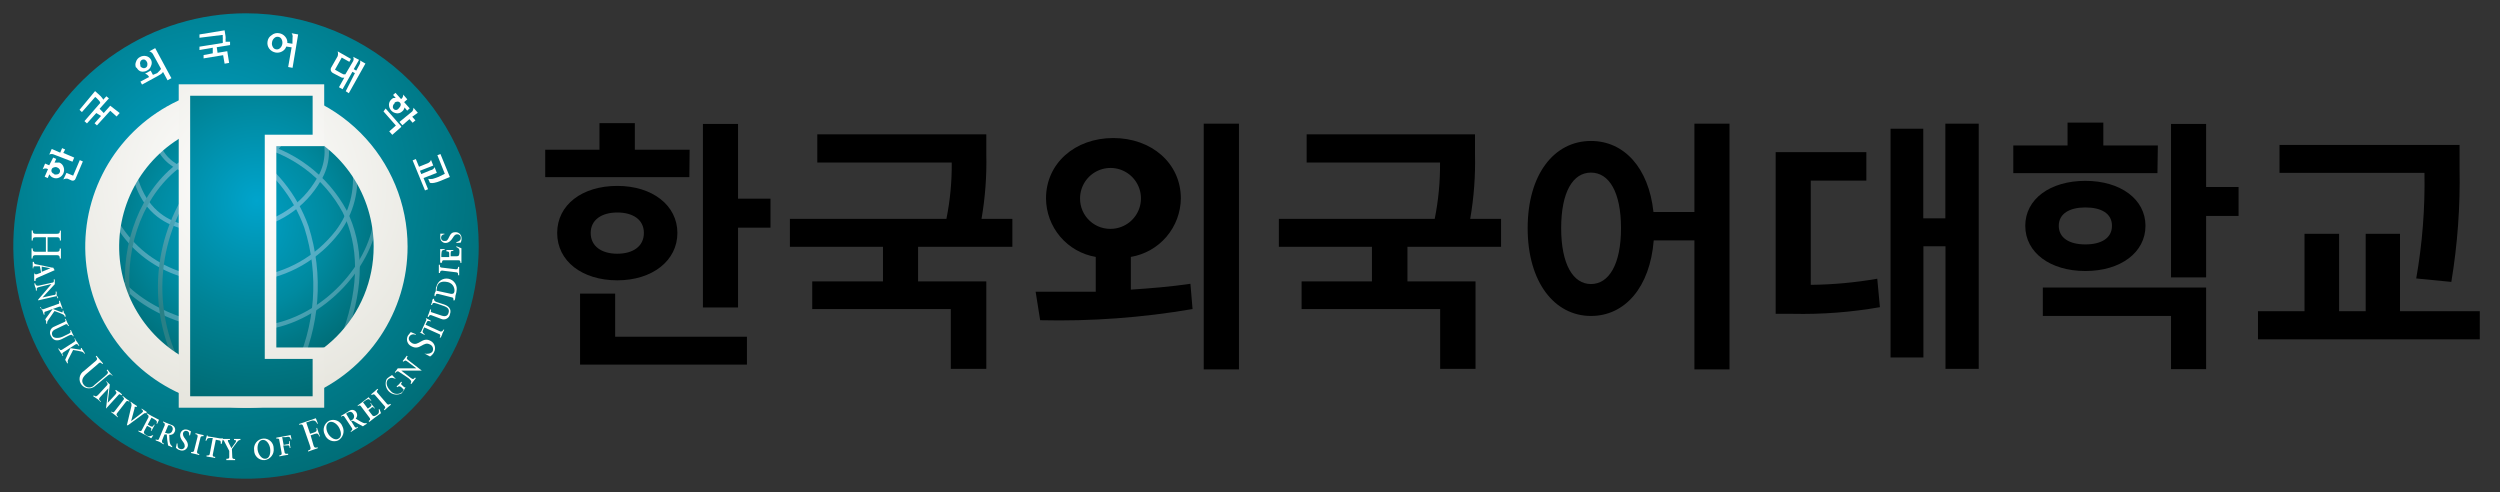 <svg width="188" height="37" viewBox="0 0 188 37" fill="none" xmlns="http://www.w3.org/2000/svg">
<rect x="0" y="0" width="188" height="37" fill="#333333" stroke="none"/>
<path d="M36 18.5C36 21.961 34.974 25.345 33.051 28.223C31.128 31.1 28.395 33.343 25.197 34.668C21.999 35.992 18.481 36.339 15.086 35.664C11.691 34.989 8.573 33.322 6.126 30.874C3.678 28.427 2.012 25.309 1.336 21.914C0.661 18.519 1.008 15.001 2.332 11.803C3.657 8.605 5.9 5.872 8.778 3.949C11.655 2.026 15.039 1 18.5 1C23.14 1.003 27.59 2.847 30.872 6.129C34.153 9.41 35.997 13.86 36 18.5Z" fill="url(#paint0_radial_1_15328)"/>
<path d="M3.58 18.93H4.27C4.49 18.93 4.49 18.83 4.49 18.69H4.58C4.58 18.83 4.58 18.96 4.58 19.09V19.44H4.49C4.49 19.3 4.49 19.19 4.26 19.19H2.68C2.46 19.19 2.46 19.3 2.45 19.44H2.37C2.37 19.32 2.37 19.2 2.37 19.07C2.37 18.94 2.37 18.82 2.37 18.68H2.46C2.46 18.83 2.46 18.93 2.68 18.93H3.45V17.84H2.69C2.47 17.84 2.46 17.94 2.46 18.09H2.38C2.38 17.96 2.38 17.84 2.38 17.72C2.38 17.6 2.38 17.47 2.38 17.33H2.47C2.47 17.48 2.47 17.58 2.69 17.58H4.27C4.49 17.58 4.5 17.48 4.5 17.34H4.58V17.71C4.58 17.83 4.58 17.95 4.58 18.09H4.5C4.5 17.95 4.5 17.84 4.27 17.84H3.58V18.93Z" fill="#007066"/>
<path d="M2.59 20.5C2.59 20.57 2.59 20.63 2.68 20.62C2.713 20.629 2.747 20.629 2.78 20.62L3.09 20.5L3 20.03H2.79H2.58C2.51 20.03 2.5 20.13 2.51 20.18H2.46C2.465 20.09 2.465 20 2.46 19.91C2.465 19.837 2.465 19.763 2.46 19.69H2.55C2.55 19.83 2.63 19.86 2.7 19.87L3.89 20.12C3.926 20.129 3.964 20.129 4 20.12L4.11 20.32L2.83 20.88C2.7 20.94 2.66 20.98 2.68 21.12H2.57C2.57 21.02 2.57 20.92 2.57 20.82C2.57 20.72 2.57 20.62 2.57 20.53L2.59 20.5ZM3.79 20.17L3.14 20.05V20.44L3.79 20.17Z" fill="#007066"/>
<path d="M3.94 21.25C4.08 21.25 4.05 21.06 4.04 21.01H4.12C4.115 21.073 4.115 21.137 4.12 21.2V21.37L3.2 22.37L4.01 22.19C4.22 22.19 4.21 22.07 4.18 21.93H4.26C4.255 22.017 4.255 22.103 4.26 22.19L4.32 22.43H4.37C4.37 22.31 4.37 22.25 4.17 22.29L2.87 22.59V22.53L3.87 21.36L3 21.57C2.78 21.62 2.73 21.66 2.78 21.85H2.7C2.7 21.77 2.7 21.66 2.64 21.58C2.621 21.489 2.598 21.399 2.57 21.31H2.65C2.7 21.53 2.83 21.5 3.05 21.45L3.94 21.25Z" fill="#007066"/>
<path d="M4.36 22.86C4.47 22.86 4.47 22.74 4.43 22.62H4.5C4.527 22.719 4.561 22.816 4.6 22.91C4.631 23.012 4.667 23.112 4.71 23.21H4.63C4.63 23.09 4.55 23.03 4.43 23.07L3.43 23.43C3.32 23.43 3.32 23.54 3.36 23.66H3.29L3.19 23.35L3 23.1H3.08C3.08 23.22 3.16 23.29 3.27 23.25L4.36 22.86ZM3.62 24.08C3.59 24.116 3.568 24.157 3.556 24.202C3.544 24.247 3.542 24.294 3.55 24.34H3.47C3.47 24.34 3.47 24.23 3.47 24.18C3.47 24.13 3.42 24.07 3.4 24.01L3.97 23.23L4.63 23.48C4.656 23.49 4.684 23.49 4.71 23.48V23.41V23.36H4.78C4.78 23.43 4.78 23.52 4.86 23.59C4.94 23.66 4.92 23.74 4.94 23.82H4.86C4.86 23.67 4.75 23.63 4.1 23.39L3.62 24.08Z" fill="#007066"/>
<path d="M4.87 24.2C4.97 24.15 4.93 24.05 4.87 23.98H4.94L5.06 24.26L5.19 24.51H5.11C5.11 24.43 5.04 24.35 4.94 24.39L4.17 24.76C3.9 24.88 3.86 25.07 3.95 25.26C4.04 25.45 4.42 25.45 4.71 25.32L5.04 25.16C5.33 25.03 5.34 24.99 5.26 24.83H5.34C5.371 24.916 5.407 24.999 5.45 25.08C5.479 25.149 5.513 25.215 5.55 25.28H5.47C5.47 25.19 5.39 25.14 5.2 25.22L4.65 25.5C4.32 25.66 4.01 25.64 3.84 25.28C3.799 25.219 3.773 25.15 3.763 25.077C3.753 25.005 3.76 24.931 3.783 24.861C3.807 24.792 3.845 24.728 3.897 24.676C3.948 24.624 4.011 24.584 4.08 24.56L4.87 24.2Z" fill="#007066"/>
<path d="M5.58 25.71C5.69 25.64 5.67 25.57 5.58 25.46H5.65C5.65 25.55 5.75 25.64 5.81 25.73L5.97 26H5.9C5.84 25.89 5.79 25.84 5.68 25.9L4.76 26.5C4.65 26.56 4.68 26.64 4.76 26.75H4.69C4.69 26.66 4.59 26.56 4.53 26.47L4.37 26.21H4.44C4.5 26.31 4.55 26.37 4.66 26.3L5.58 25.71ZM5.12 27.06C5.1 27.101 5.09 27.145 5.09 27.19C5.09 27.235 5.1 27.279 5.12 27.32H5.05C5.035 27.286 5.019 27.252 5 27.22C4.973 27.163 4.939 27.11 4.9 27.06L5.3 26.18L6 26.29C6.026 26.299 6.054 26.299 6.08 26.29V26.22V26.17H6.15C6.15 26.24 6.23 26.32 6.27 26.38L6.4 26.59H6.33C6.25 26.45 6.18 26.43 5.5 26.32L5.12 27.06Z" fill="#007066"/>
<path d="M8.42 28.24C8.28 28.07 8.19 28.16 7.9 28.41L7.2 28.99C7.13 29.062 7.045 29.119 6.951 29.156C6.858 29.193 6.757 29.21 6.656 29.205C6.556 29.2 6.457 29.174 6.367 29.128C6.278 29.082 6.199 29.018 6.136 28.939C6.073 28.861 6.027 28.77 6.002 28.672C5.977 28.574 5.973 28.472 5.991 28.373C6.008 28.274 6.047 28.179 6.103 28.096C6.16 28.013 6.234 27.942 6.32 27.89L7.2 27.14C7.36 27 7.3 26.92 7.2 26.81L7.26 26.75L7.5 27.04L7.75 27.33L7.69 27.38C7.59 27.27 7.52 27.2 7.36 27.38L6.54 28.08C6.25 28.32 6.04 28.63 6.31 28.95C6.358 29.009 6.418 29.056 6.486 29.088C6.555 29.121 6.629 29.137 6.705 29.137C6.781 29.137 6.855 29.121 6.924 29.088C6.992 29.056 7.052 29.009 7.1 28.95L7.79 28.37C8.18 28.04 8.17 28.03 8.02 27.84L8.08 27.79L8.29 28.05L8.48 28.25L8.42 28.24Z" fill="#007066"/>
<path d="M8.05 28.97C8.14 28.87 8.05 28.75 7.99 28.72V28.66L8.13 28.79L8.26 28.91L8.1 30.29L8.66 29.69C8.81 29.53 8.76 29.48 8.66 29.38L8.72 29.32C8.807 29.389 8.901 29.45 9 29.5L9.18 29.66L9.12 29.73C9.03 29.64 8.98 29.6 8.88 29.73L7.97 30.73L8.15 29.2L7.58 29.81C7.42 29.98 7.4 30.04 7.58 30.18V30.24L7.37 30.04L7 29.79L7.06 29.73C7.22 29.88 7.3 29.78 7.46 29.61L8.05 28.97Z" fill="#007066"/>
<path d="M9.29 30.06C9.37 29.97 9.29 29.91 9.22 29.83V29.76L9.46 29.96L9.72 30.15V30.22C9.62 30.14 9.55 30.11 9.47 30.22L8.79 31.09C8.72 31.19 8.79 31.25 8.86 31.33V31.39L8.62 31.19L8.37 31V30.94C8.47 31.02 8.54 31.05 8.61 30.94L9.29 30.06Z" fill="#007066"/>
<path d="M9.89 30.5C9.89 30.38 9.89 30.34 9.82 30.27V30.2L10.05 30.37L10.3 30.53V30.59H10.25C10.2 30.59 10.16 30.59 10.13 30.59C10.1 30.59 10.13 30.64 10.13 30.67L9.86 31.67L10.65 31.06L10.75 30.96C10.75 30.89 10.75 30.84 10.65 30.79V30.72L10.87 30.87L11.04 30.98L11 31.1C10.93 31.05 10.91 31.03 10.74 31.16L9.62 31.98H9.54L9.89 30.5Z" fill="#007066"/>
<path d="M11.37 32.96C11.21 32.86 11.04 32.77 10.87 32.68L10.41 32.44V32.37C10.52 32.43 10.59 32.44 10.65 32.37L11.17 31.37C11.17 31.27 11.17 31.22 11.06 31.16V31.08L11.37 31.26L11.96 31.57L11.82 31.87H11.77C11.84 31.67 11.77 31.63 11.56 31.5L11.39 31.41L11.11 31.93L11.3 32.04C11.42 32.1 11.48 32.13 11.58 31.94H11.64L11.52 32.16L11.4 32.39H11.34C11.42 32.24 11.4 32.2 11.26 32.13L11.06 32.02L10.84 32.43C10.78 32.55 10.84 32.62 11.01 32.73C11.18 32.84 11.28 32.83 11.47 32.73H11.53L11.37 32.96Z" fill="#007066"/>
<path d="M12.39 31.97C12.39 31.86 12.39 31.81 12.26 31.76V31.69L12.54 31.81L12.91 31.96C12.961 31.975 13.008 32.001 13.048 32.036C13.088 32.071 13.12 32.114 13.142 32.163C13.163 32.211 13.175 32.263 13.174 32.316C13.174 32.37 13.162 32.422 13.14 32.47C13.109 32.55 13.051 32.617 12.976 32.658C12.902 32.7 12.814 32.715 12.73 32.7C12.73 33.36 12.81 33.45 12.95 33.56V33.64L12.8 33.57L12.64 33.5C12.589 33.226 12.556 32.949 12.54 32.67H12.46H12.37L12.18 33.14C12.18 33.26 12.18 33.3 12.31 33.34V33.42L12 33.23L11.71 33.12V33.04C11.82 33.09 11.9 33.1 11.94 33.04L12.39 31.97ZM12.5 32.56C12.541 32.585 12.587 32.6 12.634 32.604C12.682 32.608 12.73 32.602 12.775 32.584C12.819 32.567 12.859 32.539 12.891 32.504C12.924 32.468 12.947 32.426 12.96 32.38C12.979 32.343 12.99 32.301 12.991 32.259C12.992 32.217 12.984 32.175 12.967 32.136C12.949 32.098 12.924 32.064 12.891 32.037C12.859 32.01 12.821 31.99 12.78 31.98H12.65L12.41 32.56H12.5Z" fill="#007066"/>
<path d="M13.29 33.35H13.35C13.35 33.57 13.35 33.71 13.57 33.77C13.602 33.781 13.636 33.785 13.67 33.782C13.704 33.779 13.736 33.77 13.767 33.754C13.796 33.738 13.823 33.716 13.844 33.69C13.865 33.663 13.881 33.633 13.89 33.6C13.89 33.48 13.89 33.38 13.76 33.22C13.63 33.06 13.49 32.82 13.57 32.58C13.585 32.529 13.61 32.482 13.643 32.441C13.676 32.4 13.717 32.366 13.764 32.341C13.81 32.316 13.861 32.3 13.914 32.295C13.966 32.289 14.019 32.295 14.07 32.31C14.16 32.31 14.28 32.41 14.36 32.44L14.29 32.74H14.23C14.23 32.61 14.23 32.46 14.06 32.41C14.029 32.399 13.996 32.395 13.964 32.398C13.931 32.401 13.9 32.411 13.872 32.427C13.843 32.443 13.819 32.465 13.799 32.492C13.78 32.518 13.767 32.548 13.76 32.58C13.76 32.72 13.76 32.79 13.93 33.01C14.1 33.23 14.17 33.4 14.11 33.59C14.09 33.647 14.059 33.7 14.018 33.744C13.977 33.789 13.927 33.824 13.872 33.849C13.816 33.873 13.757 33.886 13.696 33.886C13.636 33.886 13.575 33.874 13.52 33.85C13.407 33.822 13.305 33.759 13.23 33.67L13.29 33.35Z" fill="#007066"/>
<path d="M14.86 32.83C14.86 32.71 14.86 32.68 14.7 32.65V32.57L15 32.65L15.31 32.72V32.8C15.18 32.8 15.11 32.8 15.08 32.89L14.82 33.96C14.82 34.08 14.82 34.11 14.98 34.14V34.22L14.67 34.14L14.37 34.07V33.99C14.49 33.99 14.57 33.99 14.59 33.9L14.86 32.83Z" fill="#007066"/>
<path d="M16 32.94H15.8C15.64 32.94 15.6 32.94 15.52 33.14H15.45L15.56 32.74H15.61C15.61 32.8 15.61 32.82 15.72 32.83L16.56 32.97C16.62 32.97 16.65 32.97 16.71 32.97H16.77L16.67 33.38H16.6C16.6 33.18 16.6 33.13 16.49 33.12L16.23 33.07L16 34.19C16 34.31 16 34.34 16.18 34.36V34.44L15.85 34.38L15.53 34.33V34.25C15.67 34.25 15.75 34.25 15.77 34.15L16 32.94Z" fill="#007066"/>
<path d="M17.47 34.39C17.47 34.5 17.56 34.51 17.68 34.52V34.6H17.35H17.02V34.5C17.15 34.5 17.23 34.5 17.24 34.39V33.91L16.87 33.2C16.87 33.12 16.78 33.09 16.71 33.09V33.01H16.99H17.29V33.09H17.14C17.14 33.09 17.14 33.09 17.14 33.18L17.4 33.7L17.69 33.3C17.722 33.264 17.743 33.218 17.75 33.17C17.75 33.12 17.75 33.1 17.6 33.09V33.01H17.86H18.08V33.09C18 33.09 17.95 33.09 17.82 33.25L17.44 33.76L17.47 34.39Z" fill="#007066"/>
<path d="M19.8 32.98C19.901 32.973 20.002 32.987 20.097 33.021C20.192 33.056 20.279 33.109 20.352 33.179C20.426 33.248 20.484 33.332 20.523 33.425C20.562 33.519 20.582 33.619 20.58 33.72C20.606 33.925 20.55 34.132 20.425 34.297C20.299 34.461 20.115 34.57 19.91 34.6C19.807 34.608 19.703 34.595 19.606 34.561C19.508 34.527 19.419 34.473 19.344 34.402C19.268 34.332 19.209 34.246 19.168 34.151C19.128 34.056 19.108 33.953 19.11 33.85C19.095 33.747 19.101 33.642 19.127 33.541C19.154 33.441 19.201 33.347 19.266 33.265C19.331 33.184 19.412 33.116 19.503 33.067C19.595 33.018 19.696 32.988 19.8 32.98ZM19.93 34.5C20.27 34.5 20.35 34.11 20.32 33.77C20.29 33.43 20.05 33.06 19.76 33.08C19.47 33.1 19.34 33.45 19.37 33.79C19.4 34.13 19.65 34.5 19.93 34.5Z" fill="#007066"/>
<path d="M21 33.09C21 32.97 20.9 32.97 20.78 32.99V32.91L21.3 32.82L21.85 32.71L21.93 33.05H21.87C21.8 32.84 21.74 32.82 21.51 32.87H21.22L21.33 33.46L21.58 33.41C21.71 33.41 21.77 33.41 21.74 33.18H21.8C21.8 33.26 21.8 33.34 21.8 33.43C21.812 33.514 21.829 33.598 21.85 33.68H21.78C21.78 33.48 21.71 33.47 21.55 33.5H21.3L21.39 33.95C21.39 34.12 21.49 34.14 21.61 34.12H21.67V34.2L21.31 34.26L21.01 34.32V34.24C21.13 34.24 21.2 34.19 21.18 34.07L21 33.09Z" fill="#007066"/>
<path d="M23.58 33.5C23.65 33.71 23.75 33.68 23.89 33.63V33.71L23.53 33.83L23.17 33.96V33.88C23.39 33.81 23.39 33.75 23.29 33.46L22.83 32.14C22.75 31.89 22.7 31.89 22.5 31.95V31.88L23.06 31.69L23.75 31.45L23.91 31.86H23.85C23.74 31.62 23.6 31.57 23.33 31.67L23.03 31.77L23.32 32.62L23.62 32.52C23.83 32.44 23.83 32.4 23.79 32.18H23.85C23.85 32.24 23.92 32.4 23.95 32.51C23.98 32.62 24.04 32.74 24.07 32.82H24.02C23.92 32.62 23.9 32.56 23.67 32.63L23.36 32.74L23.58 33.5Z" fill="#007066"/>
<path d="M24.75 31.64C24.843 31.598 24.943 31.576 25.045 31.574C25.147 31.573 25.248 31.593 25.342 31.632C25.435 31.671 25.52 31.73 25.59 31.803C25.661 31.877 25.715 31.964 25.75 32.06C25.844 32.244 25.863 32.457 25.803 32.654C25.743 32.852 25.61 33.019 25.43 33.12C25.336 33.16 25.236 33.181 25.134 33.181C25.032 33.181 24.931 33.16 24.838 33.12C24.744 33.08 24.66 33.021 24.59 32.947C24.52 32.873 24.465 32.786 24.43 32.69C24.381 32.6 24.351 32.502 24.34 32.4C24.33 32.298 24.34 32.196 24.37 32.098C24.4 32 24.449 31.909 24.514 31.831C24.579 31.752 24.66 31.687 24.75 31.64ZM25.41 33.01C25.72 32.87 25.67 32.51 25.52 32.2C25.37 31.89 25.02 31.63 24.76 31.75C24.5 31.87 24.49 32.24 24.64 32.55C24.79 32.86 25.16 33.13 25.41 33.01Z" fill="#007066"/>
<path d="M25.9 31.34C25.83 31.24 25.76 31.26 25.65 31.34V31.27L25.92 31.11L26.26 30.9C26.301 30.867 26.349 30.844 26.4 30.832C26.451 30.82 26.504 30.819 26.556 30.829C26.607 30.84 26.656 30.861 26.698 30.893C26.74 30.924 26.775 30.964 26.8 31.01C26.846 31.082 26.866 31.168 26.857 31.254C26.848 31.339 26.81 31.419 26.75 31.48C27.3 31.83 27.4 31.86 27.57 31.81V31.88L27.43 31.96L27.29 32.06C27.13 31.99 26.82 31.8 26.56 31.65H26.48H26.4L26.67 32.09C26.74 32.2 26.81 32.16 26.91 32.09V32.16L26.64 32.32L26.38 32.49V32.42C26.48 32.35 26.53 32.3 26.47 32.2L25.9 31.34ZM26.44 31.6C26.484 31.581 26.523 31.552 26.555 31.516C26.586 31.48 26.608 31.436 26.619 31.39C26.631 31.343 26.632 31.295 26.622 31.248C26.611 31.201 26.59 31.157 26.56 31.12C26.46 30.95 26.31 30.93 26.13 31.04L26.03 31.11L26.35 31.65L26.44 31.6Z" fill="#007066"/>
<path d="M28.65 31.07L28.18 31.41L27.77 31.73L27.72 31.66C27.83 31.59 27.87 31.53 27.8 31.43L27.14 30.55C27.07 30.45 27 30.48 26.9 30.55V30.49L27.19 30.28L27.72 29.87L27.93 30.13H27.88C27.73 29.97 27.68 29.99 27.46 30.13L27.3 30.25L27.66 30.73L27.84 30.6C27.94 30.51 27.99 30.48 27.84 30.3H27.9C27.9 30.37 27.99 30.44 28.04 30.51L28.2 30.71H28.15C28.04 30.58 28 30.58 27.88 30.71L27.7 30.84L27.98 31.21C28.06 31.32 28.14 31.32 28.32 31.21C28.5 31.1 28.52 31 28.48 30.77H28.54L28.65 31.07Z" fill="#007066"/>
<path d="M28.2 29.71C28.12 29.62 28.06 29.65 27.96 29.71L27.91 29.65L28.15 29.45L28.38 29.24L28.44 29.3C28.34 29.38 28.3 29.44 28.38 29.53L29.1 30.37C29.18 30.46 29.25 30.43 29.34 30.37L29.4 30.43L29.15 30.64L28.92 30.85L28.87 30.79C28.96 30.7 29.01 30.64 28.93 30.55L28.2 29.71Z" fill="#007066"/>
<path d="M29.77 28.5C29.59 28.43 29.42 28.35 29.22 28.5C29.02 28.65 29 29.03 29.36 29.38C29.412 29.447 29.476 29.503 29.55 29.545C29.624 29.586 29.706 29.611 29.791 29.62C29.875 29.628 29.96 29.619 30.041 29.594C30.122 29.568 30.196 29.526 30.26 29.47C30.303 29.419 30.336 29.362 30.36 29.3C30.36 29.3 30.21 29.15 30.18 29.12C30.15 29.09 30.01 28.98 29.88 29.12L29.82 29.06L30 28.9C30.06 28.84 30.12 28.76 30.17 28.7L30.23 28.76C30.14 28.85 30.14 28.89 30.23 28.96L30.38 29.1C30.38 29.1 30.45 29.17 30.5 29.1C30.427 29.275 30.325 29.437 30.2 29.58C30.047 29.66 29.874 29.689 29.703 29.665C29.533 29.641 29.375 29.563 29.251 29.444C29.127 29.324 29.044 29.169 29.013 28.999C28.982 28.83 29.006 28.655 29.08 28.5C29.138 28.441 29.202 28.387 29.27 28.34L29.48 28.2L29.77 28.5Z" fill="#007066"/>
<path d="M30 27.96C29.89 27.87 29.78 27.96 29.75 28.04L29.69 27.99L29.81 27.84L29.91 27.7H31.31L30.65 27.2C30.48 27.06 30.43 27.12 30.35 27.2L30.28 27.15L30.45 26.94L30.59 26.75L30.66 26.8C30.58 26.9 30.55 26.95 30.66 27.05L31.72 27.87H30.18L30.85 28.39C31.03 28.53 31.09 28.54 31.21 28.39L31.27 28.44L31.1 28.66L30.93 28.88L30.87 28.83C31 28.66 30.87 28.58 30.72 28.44L30 27.96Z" fill="#007066"/>
<path d="M31.91 26.58C32.14 26.65 32.42 26.58 32.52 26.44C32.545 26.394 32.561 26.343 32.565 26.291C32.57 26.238 32.563 26.185 32.546 26.135C32.529 26.086 32.502 26.04 32.467 26.001C32.431 25.962 32.388 25.931 32.34 25.91C31.83 25.62 31.59 26.4 30.94 26.04C30.867 26.007 30.801 25.96 30.747 25.9C30.694 25.84 30.653 25.77 30.628 25.693C30.604 25.617 30.596 25.536 30.605 25.456C30.614 25.376 30.639 25.299 30.68 25.23C30.744 25.139 30.815 25.052 30.89 24.97L31.26 25.13V25.19C31.22 25.167 31.176 25.152 31.13 25.146C31.084 25.14 31.038 25.143 30.993 25.155C30.948 25.167 30.906 25.188 30.87 25.216C30.833 25.244 30.803 25.28 30.78 25.32C30.68 25.49 30.78 25.68 30.98 25.8C31.49 26.08 31.75 25.28 32.39 25.64C32.463 25.68 32.528 25.733 32.58 25.799C32.632 25.864 32.67 25.939 32.693 26.019C32.715 26.099 32.721 26.183 32.71 26.266C32.7 26.349 32.672 26.428 32.63 26.5C32.564 26.628 32.463 26.735 32.34 26.81L31.91 26.58Z" fill="#007066"/>
<path d="M31.9 24.62L31.82 24.81C31.75 24.96 31.76 25 31.93 25.13V25.19L31.56 24.99C31.62 24.99 31.66 24.99 31.68 24.91L32.03 24.13C32.05 24.108 32.061 24.079 32.061 24.05C32.061 24.02 32.05 23.992 32.03 23.97V23.92L32.39 24.11V24.18C32.2 24.11 32.16 24.12 32.12 24.18L32 24.42L33.12 24.93C33.23 24.93 33.28 24.93 33.33 24.79H33.41L33.26 25.1C33.26 25.19 33.18 25.28 33.14 25.39H33.06C33.12 25.26 33.13 25.19 33.06 25.14L31.9 24.62Z" fill="#007066"/>
<path d="M32.4 23.69C32.29 23.69 32.26 23.76 32.24 23.83H32.16C32.16 23.74 32.23 23.64 32.26 23.54L32.35 23.27H32.42C32.42 23.34 32.37 23.43 32.42 23.47L33.23 23.74C33.51 23.83 33.67 23.74 33.73 23.53C33.85 23.17 33.53 23.06 33.23 22.96L32.88 22.84C32.58 22.74 32.54 22.76 32.49 22.93H32.41L32.5 22.68C32.5 22.61 32.5 22.54 32.57 22.47H32.64C32.64 22.56 32.64 22.63 32.8 22.7L33.41 22.9C33.75 23.02 33.97 23.25 33.84 23.62C33.828 23.692 33.8 23.761 33.757 23.821C33.714 23.881 33.658 23.93 33.593 23.965C33.529 24 33.457 24.019 33.383 24.022C33.31 24.024 33.237 24.01 33.17 23.98L32.4 23.69Z" fill="#007066"/>
<path d="M32.93 22.1C32.81 22.1 32.78 22.1 32.75 22.27H32.67C32.67 22.17 32.67 22.06 32.74 21.95C32.81 21.84 32.74 21.68 32.82 21.55C32.842 21.451 32.884 21.357 32.943 21.274C33.001 21.191 33.075 21.12 33.161 21.066C33.247 21.012 33.343 20.975 33.443 20.957C33.543 20.94 33.646 20.943 33.745 20.965C33.844 20.987 33.938 21.029 34.021 21.087C34.104 21.146 34.175 21.221 34.229 21.306C34.283 21.392 34.32 21.488 34.338 21.588C34.355 21.688 34.352 21.791 34.33 21.89C34.33 22 34.27 22.13 34.25 22.24C34.23 22.35 34.25 22.47 34.18 22.59H34.1C34.1 22.47 34.1 22.39 34.01 22.37L32.93 22.1ZM33.93 22.1C34.11 22.1 34.14 22.05 34.17 21.93C34.2 21.81 34.17 21.32 33.65 21.21C33.27 21.13 32.94 21.21 32.87 21.57C32.849 21.666 32.832 21.763 32.82 21.86L33.93 22.1Z" fill="#007066"/>
<path d="M33.25 20.35C33.13 20.35 33.1 20.41 33.08 20.53H33C33 20.43 33 20.33 33 20.23V19.91H33.08C33.08 20.03 33.08 20.11 33.19 20.12L34.29 20.25C34.41 20.25 34.44 20.2 34.45 20.07H34.53C34.53 20.17 34.53 20.28 34.53 20.39V20.7H34.45C34.45 20.57 34.45 20.5 34.33 20.48L33.25 20.35Z" fill="#007066"/>
<path d="M34.7 18.67C34.7 18.87 34.7 19.06 34.7 19.25C34.7 19.44 34.7 19.6 34.7 19.77H34.62C34.62 19.65 34.62 19.58 34.49 19.57H33.38C33.26 19.57 33.24 19.63 33.24 19.76H33.1V19.4C33.1 19.17 33.1 18.95 33.1 18.73H33.44V18.79C33.23 18.79 33.21 18.86 33.19 19.13V19.33H33.78V19.11C33.78 18.97 33.78 18.91 33.57 18.9V18.8H33.82H34.09V18.87C33.92 18.87 33.9 18.87 33.89 19.05V19.27H34.35C34.49 19.27 34.54 19.21 34.55 18.99C34.56 18.77 34.55 18.69 34.32 18.58V18.51L34.7 18.67Z" fill="#007066"/>
<path d="M34.32 18.27V18.21C34.54 18.15 34.66 18.06 34.65 17.87C34.65 17.835 34.643 17.801 34.629 17.77C34.615 17.738 34.595 17.709 34.57 17.686C34.544 17.662 34.514 17.644 34.482 17.633C34.449 17.622 34.414 17.617 34.38 17.62C34.25 17.62 34.17 17.69 34.06 17.87C33.95 18.05 33.78 18.26 33.53 18.27C33.477 18.274 33.424 18.267 33.374 18.25C33.324 18.233 33.278 18.206 33.238 18.17C33.199 18.135 33.167 18.092 33.145 18.043C33.123 17.995 33.111 17.943 33.11 17.89C33.11 17.79 33.11 17.66 33.11 17.57H33.42V17.62C33.29 17.62 33.16 17.72 33.17 17.9C33.171 17.932 33.179 17.963 33.193 17.992C33.207 18.021 33.227 18.047 33.251 18.068C33.276 18.088 33.304 18.104 33.335 18.113C33.366 18.122 33.398 18.124 33.43 18.12C33.58 18.12 33.64 18.12 33.78 17.81C33.92 17.5 34.06 17.46 34.26 17.46C34.319 17.459 34.379 17.469 34.434 17.491C34.489 17.514 34.539 17.547 34.581 17.589C34.623 17.631 34.656 17.681 34.678 17.736C34.701 17.791 34.711 17.851 34.71 17.91C34.719 18.028 34.695 18.145 34.64 18.25L34.32 18.27Z" fill="#007066"/>
<path d="M3.58 18.93H4.27C4.49 18.93 4.49 18.83 4.49 18.69H4.58C4.58 18.83 4.58 18.96 4.58 19.09V19.44H4.49C4.49 19.3 4.49 19.19 4.26 19.19H2.68C2.46 19.19 2.46 19.3 2.45 19.44H2.37C2.37 19.32 2.37 19.2 2.37 19.07C2.37 18.94 2.37 18.82 2.37 18.68H2.46C2.46 18.83 2.46 18.93 2.68 18.93H3.45V17.84H2.69C2.47 17.84 2.46 17.94 2.46 18.09H2.38C2.38 17.96 2.38 17.84 2.38 17.72C2.38 17.6 2.38 17.47 2.38 17.33H2.47C2.47 17.48 2.47 17.58 2.69 17.58H4.27C4.49 17.58 4.5 17.48 4.5 17.34H4.58V17.71C4.58 17.83 4.58 17.95 4.58 18.09H4.5C4.5 17.95 4.5 17.84 4.27 17.84H3.58V18.93Z" fill="white"/>
<path d="M2.59 20.5C2.59 20.57 2.59 20.63 2.68 20.62C2.713 20.629 2.747 20.629 2.78 20.62L3.09 20.5L3 20.03H2.79H2.58C2.51 20.03 2.5 20.13 2.51 20.18H2.46C2.465 20.09 2.465 20 2.46 19.91C2.465 19.837 2.465 19.763 2.46 19.69H2.55C2.55 19.83 2.63 19.86 2.7 19.87L3.89 20.12C3.926 20.129 3.964 20.129 4 20.12L4.11 20.32L2.83 20.88C2.7 20.94 2.66 20.98 2.68 21.12H2.57C2.57 21.02 2.57 20.92 2.57 20.82C2.57 20.72 2.57 20.62 2.57 20.53L2.59 20.5ZM3.79 20.17L3.14 20.05V20.44L3.79 20.17Z" fill="white"/>
<path d="M3.94 21.25C4.08 21.25 4.05 21.06 4.04 21.01H4.12C4.115 21.073 4.115 21.137 4.12 21.2V21.37L3.2 22.37L4.01 22.19C4.22 22.19 4.21 22.07 4.18 21.93H4.26C4.255 22.017 4.255 22.103 4.26 22.19L4.32 22.43H4.37C4.37 22.31 4.37 22.25 4.17 22.29L2.87 22.59V22.53L3.87 21.36L3 21.57C2.78 21.62 2.73 21.66 2.78 21.85H2.7C2.7 21.77 2.7 21.66 2.64 21.58C2.621 21.489 2.598 21.399 2.57 21.31H2.65C2.7 21.53 2.83 21.5 3.05 21.45L3.94 21.25Z" fill="white"/>
<path d="M4.36 22.86C4.47 22.86 4.47 22.74 4.43 22.62H4.5C4.527 22.719 4.561 22.816 4.6 22.91C4.631 23.012 4.667 23.112 4.71 23.21H4.63C4.63 23.09 4.55 23.03 4.43 23.07L3.43 23.43C3.32 23.43 3.32 23.54 3.36 23.66H3.29L3.19 23.35L3 23.1H3.08C3.08 23.22 3.16 23.29 3.27 23.25L4.36 22.86ZM3.62 24.08C3.59 24.116 3.568 24.157 3.556 24.202C3.544 24.247 3.542 24.294 3.55 24.34H3.47C3.47 24.34 3.47 24.23 3.47 24.18C3.47 24.13 3.42 24.07 3.4 24.01L3.97 23.23L4.63 23.48C4.656 23.49 4.684 23.49 4.71 23.48V23.41V23.36H4.78C4.78 23.43 4.78 23.52 4.86 23.59C4.94 23.66 4.92 23.74 4.94 23.82H4.86C4.86 23.67 4.75 23.63 4.1 23.39L3.62 24.08Z" fill="white"/>
<path d="M4.87 24.2C4.97 24.15 4.93 24.05 4.87 23.98H4.94L5.06 24.26L5.19 24.51H5.11C5.11 24.43 5.04 24.35 4.94 24.39L4.17 24.76C3.9 24.88 3.86 25.07 3.95 25.26C4.04 25.45 4.42 25.45 4.71 25.32L5.04 25.16C5.33 25.03 5.34 24.99 5.26 24.83H5.34C5.371 24.916 5.407 24.999 5.45 25.08C5.479 25.149 5.513 25.215 5.55 25.28H5.47C5.47 25.19 5.39 25.14 5.2 25.22L4.65 25.5C4.32 25.66 4.01 25.64 3.84 25.28C3.799 25.219 3.773 25.15 3.763 25.077C3.753 25.005 3.76 24.931 3.783 24.861C3.807 24.792 3.845 24.728 3.897 24.676C3.948 24.624 4.011 24.584 4.08 24.56L4.87 24.2Z" fill="white"/>
<path d="M5.58 25.71C5.69 25.64 5.67 25.57 5.58 25.46H5.65C5.65 25.55 5.75 25.64 5.81 25.73L5.97 26H5.9C5.84 25.89 5.79 25.84 5.68 25.9L4.76 26.5C4.65 26.56 4.68 26.64 4.76 26.75H4.69C4.69 26.66 4.59 26.56 4.53 26.47L4.37 26.21H4.44C4.5 26.31 4.55 26.37 4.66 26.3L5.58 25.71ZM5.12 27.06C5.1 27.101 5.09 27.145 5.09 27.19C5.09 27.235 5.1 27.279 5.12 27.32H5.05C5.035 27.286 5.019 27.252 5 27.22C4.973 27.163 4.939 27.11 4.9 27.06L5.3 26.18L6 26.29C6.026 26.299 6.054 26.299 6.08 26.29V26.22V26.17H6.15C6.15 26.24 6.23 26.32 6.27 26.38L6.4 26.59H6.33C6.25 26.45 6.18 26.43 5.5 26.32L5.12 27.06Z" fill="white"/>
<path d="M8.42 28.24C8.28 28.07 8.19 28.16 7.9 28.41L7.2 28.99C7.13 29.062 7.045 29.119 6.951 29.156C6.858 29.193 6.757 29.21 6.656 29.205C6.556 29.2 6.457 29.174 6.367 29.128C6.278 29.082 6.199 29.018 6.136 28.939C6.073 28.861 6.027 28.77 6.002 28.672C5.977 28.574 5.973 28.472 5.991 28.373C6.008 28.274 6.047 28.179 6.103 28.096C6.16 28.013 6.234 27.942 6.32 27.89L7.2 27.14C7.36 27 7.3 26.92 7.2 26.81L7.26 26.75L7.5 27.04L7.75 27.33L7.69 27.38C7.59 27.27 7.52 27.2 7.36 27.38L6.54 28.08C6.25 28.32 6.04 28.63 6.31 28.95C6.358 29.009 6.418 29.056 6.486 29.088C6.555 29.121 6.629 29.137 6.705 29.137C6.781 29.137 6.855 29.121 6.924 29.088C6.992 29.056 7.052 29.009 7.1 28.95L7.79 28.37C8.18 28.04 8.17 28.03 8.02 27.84L8.08 27.79L8.29 28.05L8.48 28.25L8.42 28.24Z" fill="white"/>
<path d="M8.05 28.97C8.14 28.87 8.05 28.75 7.99 28.72V28.66L8.13 28.79L8.26 28.91L8.1 30.29L8.66 29.69C8.81 29.53 8.76 29.48 8.66 29.38L8.72 29.32C8.807 29.389 8.901 29.45 9 29.5L9.18 29.66L9.12 29.73C9.03 29.64 8.98 29.6 8.88 29.73L7.97 30.73L8.15 29.2L7.58 29.81C7.42 29.98 7.4 30.04 7.58 30.18V30.24L7.37 30.04L7 29.79L7.06 29.73C7.22 29.88 7.3 29.78 7.46 29.61L8.05 28.97Z" fill="white"/>
<path d="M9.29 30.06C9.37 29.97 9.29 29.91 9.22 29.83V29.76L9.46 29.96L9.72 30.15V30.22C9.62 30.14 9.55 30.11 9.47 30.22L8.79 31.09C8.72 31.19 8.79 31.25 8.86 31.33V31.39L8.62 31.19L8.37 31V30.94C8.47 31.02 8.54 31.05 8.61 30.94L9.29 30.06Z" fill="white"/>
<path d="M9.89 30.5C9.89 30.38 9.89 30.34 9.82 30.27V30.2L10.05 30.37L10.3 30.53V30.59H10.25C10.2 30.59 10.16 30.59 10.13 30.59C10.1 30.59 10.13 30.64 10.13 30.67L9.86 31.67L10.65 31.06L10.75 30.96C10.75 30.89 10.75 30.84 10.65 30.79V30.72L10.87 30.87L11.04 30.98L11 31.1C10.93 31.05 10.91 31.03 10.74 31.16L9.62 31.98H9.54L9.89 30.5Z" fill="white"/>
<path d="M11.37 32.96C11.21 32.86 11.04 32.77 10.87 32.68L10.41 32.44V32.37C10.52 32.43 10.59 32.44 10.65 32.37L11.17 31.37C11.17 31.27 11.17 31.22 11.06 31.16V31.08L11.37 31.26L11.96 31.57L11.82 31.87H11.77C11.84 31.67 11.77 31.63 11.56 31.5L11.39 31.41L11.11 31.93L11.3 32.04C11.42 32.1 11.48 32.13 11.58 31.94H11.64L11.52 32.16L11.4 32.39H11.34C11.42 32.24 11.4 32.2 11.26 32.13L11.06 32.02L10.84 32.43C10.78 32.55 10.84 32.62 11.01 32.73C11.18 32.84 11.28 32.83 11.47 32.73H11.53L11.37 32.96Z" fill="white"/>
<path d="M12.39 31.97C12.39 31.86 12.39 31.81 12.26 31.76V31.69L12.54 31.81L12.91 31.96C12.961 31.975 13.008 32.001 13.048 32.036C13.088 32.071 13.12 32.114 13.142 32.163C13.163 32.211 13.175 32.263 13.174 32.316C13.174 32.37 13.162 32.422 13.14 32.47C13.109 32.55 13.051 32.617 12.976 32.658C12.902 32.7 12.814 32.715 12.73 32.7C12.73 33.36 12.81 33.45 12.95 33.56V33.64L12.8 33.57L12.64 33.5C12.589 33.226 12.556 32.949 12.54 32.67H12.46H12.37L12.18 33.14C12.18 33.26 12.18 33.3 12.31 33.34V33.42L12 33.23L11.71 33.12V33.04C11.82 33.09 11.9 33.1 11.94 33.04L12.39 31.97ZM12.5 32.56C12.541 32.585 12.587 32.6 12.634 32.604C12.682 32.608 12.73 32.602 12.775 32.584C12.819 32.567 12.859 32.539 12.891 32.504C12.924 32.468 12.947 32.426 12.96 32.38C12.979 32.343 12.99 32.301 12.991 32.259C12.992 32.217 12.984 32.175 12.967 32.136C12.949 32.098 12.924 32.064 12.891 32.037C12.859 32.01 12.821 31.99 12.78 31.98H12.65L12.41 32.56H12.5Z" fill="white"/>
<path d="M13.29 33.35H13.35C13.35 33.57 13.35 33.71 13.57 33.77C13.602 33.781 13.636 33.785 13.67 33.782C13.704 33.779 13.736 33.77 13.767 33.754C13.796 33.738 13.823 33.716 13.844 33.69C13.865 33.663 13.881 33.633 13.89 33.6C13.89 33.48 13.89 33.38 13.76 33.22C13.63 33.06 13.49 32.82 13.57 32.58C13.585 32.529 13.61 32.482 13.643 32.441C13.676 32.4 13.717 32.366 13.764 32.341C13.81 32.316 13.861 32.3 13.914 32.295C13.966 32.289 14.019 32.295 14.07 32.31C14.16 32.31 14.28 32.41 14.36 32.44L14.29 32.74H14.23C14.23 32.61 14.23 32.46 14.06 32.41C14.029 32.399 13.996 32.395 13.964 32.398C13.931 32.401 13.9 32.411 13.872 32.427C13.843 32.443 13.819 32.465 13.799 32.492C13.78 32.518 13.767 32.548 13.76 32.58C13.76 32.72 13.76 32.79 13.93 33.01C14.1 33.23 14.17 33.4 14.11 33.59C14.09 33.647 14.059 33.7 14.018 33.744C13.977 33.789 13.927 33.824 13.872 33.849C13.816 33.873 13.757 33.886 13.696 33.886C13.636 33.886 13.575 33.874 13.52 33.85C13.407 33.822 13.305 33.759 13.23 33.67L13.29 33.35Z" fill="white"/>
<path d="M14.86 32.83C14.86 32.71 14.86 32.68 14.7 32.65V32.57L15 32.65L15.31 32.72V32.8C15.18 32.8 15.11 32.8 15.08 32.89L14.82 33.96C14.82 34.08 14.82 34.11 14.98 34.14V34.22L14.67 34.14L14.37 34.07V33.99C14.49 33.99 14.57 33.99 14.59 33.9L14.86 32.83Z" fill="white"/>
<path d="M16 32.94H15.8C15.64 32.94 15.6 32.94 15.52 33.14H15.45L15.56 32.74H15.61C15.61 32.8 15.61 32.82 15.72 32.83L16.56 32.97C16.62 32.97 16.65 32.97 16.71 32.97H16.77L16.67 33.38H16.6C16.6 33.18 16.6 33.13 16.49 33.12L16.23 33.07L16 34.19C16 34.31 16 34.34 16.18 34.36V34.44L15.85 34.38L15.53 34.33V34.25C15.67 34.25 15.75 34.25 15.77 34.15L16 32.94Z" fill="white"/>
<path d="M17.47 34.39C17.47 34.5 17.56 34.51 17.68 34.52V34.6H17.35H17.02V34.5C17.15 34.5 17.23 34.5 17.24 34.39V33.91L16.87 33.2C16.87 33.12 16.78 33.09 16.71 33.09V33.01H16.99H17.29V33.09H17.14C17.14 33.09 17.14 33.09 17.14 33.18L17.4 33.7L17.69 33.3C17.722 33.264 17.743 33.218 17.75 33.17C17.75 33.12 17.75 33.1 17.6 33.09V33.01H17.86H18.08V33.09C18 33.09 17.95 33.09 17.82 33.25L17.44 33.76L17.47 34.39Z" fill="white"/>
<path d="M19.8 32.98C19.901 32.973 20.002 32.987 20.097 33.021C20.192 33.056 20.279 33.109 20.352 33.179C20.426 33.248 20.484 33.332 20.523 33.425C20.562 33.519 20.582 33.619 20.58 33.72C20.606 33.925 20.55 34.132 20.425 34.297C20.299 34.461 20.115 34.57 19.91 34.6C19.807 34.608 19.703 34.595 19.606 34.561C19.508 34.527 19.419 34.473 19.344 34.402C19.268 34.332 19.209 34.246 19.168 34.151C19.128 34.056 19.108 33.953 19.11 33.85C19.095 33.747 19.101 33.642 19.127 33.541C19.154 33.441 19.201 33.347 19.266 33.265C19.331 33.184 19.412 33.116 19.503 33.067C19.595 33.018 19.696 32.988 19.8 32.98ZM19.93 34.5C20.27 34.5 20.35 34.11 20.32 33.77C20.29 33.43 20.05 33.06 19.76 33.08C19.47 33.1 19.34 33.45 19.37 33.79C19.4 34.13 19.65 34.5 19.93 34.5Z" fill="white"/>
<path d="M21 33.09C21 32.97 20.9 32.97 20.78 32.99V32.91L21.3 32.82L21.85 32.71L21.93 33.05H21.87C21.8 32.84 21.74 32.82 21.51 32.87H21.22L21.33 33.46L21.58 33.41C21.71 33.41 21.77 33.41 21.74 33.18H21.8C21.8 33.26 21.8 33.34 21.8 33.43C21.812 33.514 21.829 33.598 21.85 33.68H21.78C21.78 33.48 21.71 33.47 21.55 33.5H21.3L21.39 33.95C21.39 34.12 21.49 34.14 21.61 34.12H21.67V34.2L21.31 34.26L21.01 34.32V34.24C21.13 34.24 21.2 34.19 21.18 34.07L21 33.09Z" fill="white"/>
<path d="M23.58 33.5C23.65 33.71 23.75 33.68 23.89 33.63V33.71L23.53 33.83L23.17 33.96V33.88C23.39 33.81 23.39 33.75 23.29 33.46L22.83 32.14C22.75 31.89 22.7 31.89 22.5 31.95V31.88L23.06 31.69L23.75 31.45L23.91 31.86H23.85C23.74 31.62 23.6 31.57 23.33 31.67L23.03 31.77L23.32 32.62L23.62 32.52C23.83 32.44 23.83 32.4 23.79 32.18H23.85C23.85 32.24 23.92 32.4 23.95 32.51C23.98 32.62 24.04 32.74 24.07 32.82H24.02C23.92 32.62 23.9 32.56 23.67 32.63L23.36 32.74L23.58 33.5Z" fill="white"/>
<path d="M24.75 31.64C24.843 31.598 24.943 31.576 25.045 31.574C25.147 31.573 25.248 31.593 25.342 31.632C25.435 31.671 25.52 31.73 25.59 31.803C25.661 31.877 25.715 31.964 25.75 32.06C25.844 32.244 25.863 32.457 25.803 32.654C25.743 32.852 25.61 33.019 25.43 33.12C25.336 33.16 25.236 33.181 25.134 33.181C25.032 33.181 24.931 33.16 24.838 33.12C24.744 33.08 24.66 33.021 24.59 32.947C24.52 32.873 24.465 32.786 24.43 32.69C24.381 32.6 24.351 32.502 24.34 32.4C24.33 32.298 24.34 32.196 24.37 32.098C24.4 32 24.449 31.909 24.514 31.831C24.579 31.752 24.66 31.687 24.75 31.64ZM25.41 33.01C25.72 32.87 25.67 32.51 25.52 32.2C25.37 31.89 25.02 31.63 24.76 31.75C24.5 31.87 24.49 32.24 24.64 32.55C24.79 32.86 25.16 33.13 25.41 33.01Z" fill="white"/>
<path d="M25.9 31.34C25.83 31.24 25.76 31.26 25.65 31.34V31.27L25.92 31.11L26.26 30.9C26.301 30.867 26.349 30.844 26.4 30.832C26.451 30.82 26.504 30.819 26.556 30.829C26.607 30.84 26.656 30.861 26.698 30.893C26.74 30.924 26.775 30.964 26.8 31.01C26.846 31.082 26.866 31.168 26.857 31.254C26.848 31.339 26.81 31.419 26.75 31.48C27.3 31.83 27.4 31.86 27.57 31.81V31.88L27.43 31.96L27.29 32.06C27.13 31.99 26.82 31.8 26.56 31.65H26.48H26.4L26.67 32.09C26.74 32.2 26.81 32.16 26.91 32.09V32.16L26.64 32.32L26.38 32.49V32.42C26.48 32.35 26.53 32.3 26.47 32.2L25.9 31.34ZM26.44 31.6C26.484 31.581 26.523 31.552 26.555 31.516C26.586 31.48 26.608 31.436 26.619 31.39C26.631 31.343 26.632 31.295 26.622 31.248C26.611 31.201 26.59 31.157 26.56 31.12C26.46 30.95 26.31 30.93 26.13 31.04L26.03 31.11L26.35 31.65L26.44 31.6Z" fill="white"/>
<path d="M28.65 31.07L28.18 31.41L27.77 31.73L27.72 31.66C27.83 31.59 27.87 31.53 27.8 31.43L27.14 30.55C27.07 30.45 27 30.48 26.9 30.55V30.49L27.19 30.28L27.72 29.87L27.93 30.13H27.88C27.73 29.97 27.68 29.99 27.46 30.13L27.3 30.25L27.66 30.73L27.84 30.6C27.94 30.51 27.99 30.48 27.84 30.3H27.9C27.9 30.37 27.99 30.44 28.04 30.51L28.2 30.71H28.15C28.04 30.58 28 30.58 27.88 30.71L27.7 30.84L27.98 31.21C28.06 31.32 28.14 31.32 28.32 31.21C28.5 31.1 28.52 31 28.48 30.77H28.54L28.65 31.07Z" fill="white"/>
<path d="M28.2 29.71C28.12 29.62 28.06 29.65 27.96 29.71L27.91 29.65L28.15 29.45L28.38 29.24L28.44 29.3C28.34 29.38 28.3 29.44 28.38 29.53L29.1 30.37C29.18 30.46 29.25 30.43 29.34 30.37L29.4 30.43L29.15 30.64L28.92 30.85L28.87 30.79C28.96 30.7 29.01 30.64 28.93 30.55L28.2 29.71Z" fill="white"/>
<path d="M29.77 28.5C29.59 28.43 29.42 28.35 29.22 28.5C29.02 28.65 29 29.03 29.36 29.38C29.412 29.447 29.476 29.503 29.55 29.545C29.624 29.586 29.706 29.611 29.791 29.62C29.875 29.628 29.96 29.619 30.041 29.594C30.122 29.568 30.196 29.526 30.26 29.47C30.303 29.419 30.336 29.362 30.36 29.3C30.36 29.3 30.21 29.15 30.18 29.12C30.15 29.09 30.01 28.98 29.88 29.12L29.82 29.06L30 28.9C30.06 28.84 30.12 28.76 30.17 28.7L30.23 28.76C30.14 28.85 30.14 28.89 30.23 28.96L30.38 29.1C30.38 29.1 30.45 29.17 30.5 29.1C30.427 29.275 30.325 29.437 30.2 29.58C30.047 29.66 29.874 29.689 29.703 29.665C29.533 29.641 29.375 29.563 29.251 29.444C29.127 29.324 29.044 29.169 29.013 28.999C28.982 28.83 29.006 28.655 29.08 28.5C29.138 28.441 29.202 28.387 29.27 28.34L29.48 28.2L29.77 28.5Z" fill="white"/>
<path d="M30 27.96C29.89 27.87 29.78 27.96 29.75 28.04L29.69 27.99L29.81 27.84L29.91 27.7H31.31L30.65 27.2C30.48 27.06 30.43 27.12 30.35 27.2L30.28 27.15L30.45 26.94L30.59 26.75L30.66 26.8C30.58 26.9 30.55 26.95 30.66 27.05L31.72 27.87H30.18L30.85 28.39C31.03 28.53 31.09 28.54 31.21 28.39L31.27 28.44L31.1 28.66L30.93 28.88L30.87 28.83C31 28.66 30.87 28.58 30.72 28.44L30 27.96Z" fill="white"/>
<path d="M31.91 26.58C32.14 26.65 32.42 26.58 32.52 26.44C32.545 26.394 32.561 26.343 32.565 26.291C32.57 26.238 32.563 26.185 32.546 26.135C32.529 26.086 32.502 26.04 32.467 26.001C32.431 25.962 32.388 25.931 32.34 25.91C31.83 25.62 31.59 26.4 30.94 26.04C30.867 26.007 30.801 25.96 30.747 25.9C30.694 25.84 30.653 25.77 30.628 25.693C30.604 25.617 30.596 25.536 30.605 25.456C30.614 25.376 30.639 25.299 30.68 25.23C30.744 25.139 30.815 25.052 30.89 24.97L31.26 25.13V25.19C31.22 25.167 31.176 25.152 31.13 25.146C31.084 25.14 31.038 25.143 30.993 25.155C30.948 25.167 30.906 25.188 30.87 25.216C30.833 25.244 30.803 25.28 30.78 25.32C30.68 25.49 30.78 25.68 30.98 25.8C31.49 26.08 31.75 25.28 32.39 25.64C32.463 25.68 32.528 25.733 32.58 25.799C32.632 25.864 32.67 25.939 32.693 26.019C32.715 26.099 32.721 26.183 32.71 26.266C32.7 26.349 32.672 26.428 32.63 26.5C32.564 26.628 32.463 26.735 32.34 26.81L31.91 26.58Z" fill="white"/>
<path d="M31.9 24.62L31.82 24.81C31.75 24.96 31.76 25 31.93 25.13V25.19L31.56 24.99C31.62 24.99 31.66 24.99 31.68 24.91L32.03 24.13C32.05 24.108 32.061 24.079 32.061 24.05C32.061 24.02 32.05 23.992 32.03 23.97V23.92L32.39 24.11V24.18C32.2 24.11 32.16 24.12 32.12 24.18L32 24.42L33.12 24.93C33.23 24.93 33.28 24.93 33.33 24.79H33.41L33.26 25.1C33.26 25.19 33.18 25.28 33.14 25.39H33.06C33.12 25.26 33.13 25.19 33.06 25.14L31.9 24.62Z" fill="white"/>
<path d="M32.4 23.69C32.29 23.69 32.26 23.76 32.24 23.83H32.16C32.16 23.74 32.23 23.64 32.26 23.54L32.35 23.27H32.42C32.42 23.34 32.37 23.43 32.42 23.47L33.23 23.74C33.51 23.83 33.67 23.74 33.73 23.53C33.85 23.17 33.53 23.06 33.23 22.96L32.88 22.84C32.58 22.74 32.54 22.76 32.49 22.93H32.41L32.5 22.68C32.5 22.61 32.5 22.54 32.57 22.47H32.64C32.64 22.56 32.64 22.63 32.8 22.7L33.41 22.9C33.75 23.02 33.97 23.25 33.84 23.62C33.828 23.692 33.8 23.761 33.757 23.821C33.714 23.881 33.658 23.93 33.593 23.965C33.529 24 33.457 24.019 33.383 24.022C33.31 24.024 33.237 24.01 33.17 23.98L32.4 23.69Z" fill="white"/>
<path d="M32.93 22.1C32.81 22.1 32.78 22.1 32.75 22.27H32.67C32.67 22.17 32.67 22.06 32.74 21.95C32.81 21.84 32.74 21.68 32.82 21.55C32.842 21.451 32.884 21.357 32.943 21.274C33.001 21.191 33.075 21.12 33.161 21.066C33.247 21.012 33.343 20.975 33.443 20.957C33.543 20.94 33.646 20.943 33.745 20.965C33.844 20.987 33.938 21.029 34.021 21.087C34.104 21.146 34.175 21.221 34.229 21.306C34.283 21.392 34.32 21.488 34.338 21.588C34.355 21.688 34.352 21.791 34.33 21.89C34.33 22 34.27 22.13 34.25 22.24C34.23 22.35 34.25 22.47 34.18 22.59H34.1C34.1 22.47 34.1 22.39 34.01 22.37L32.93 22.1ZM33.93 22.1C34.11 22.1 34.14 22.05 34.17 21.93C34.2 21.81 34.17 21.32 33.65 21.21C33.27 21.13 32.94 21.21 32.87 21.57C32.849 21.666 32.832 21.763 32.82 21.86L33.93 22.1Z" fill="white"/>
<path d="M33.25 20.35C33.13 20.35 33.1 20.41 33.08 20.53H33C33 20.43 33 20.33 33 20.23V19.91H33.08C33.08 20.03 33.08 20.11 33.19 20.12L34.29 20.25C34.41 20.25 34.44 20.2 34.45 20.07H34.53C34.53 20.17 34.53 20.28 34.53 20.39V20.7H34.45C34.45 20.57 34.45 20.5 34.33 20.48L33.25 20.35Z" fill="white"/>
<path d="M34.7 18.67C34.7 18.87 34.7 19.06 34.7 19.25C34.7 19.44 34.7 19.6 34.7 19.77H34.62C34.62 19.65 34.62 19.58 34.49 19.57H33.38C33.26 19.57 33.24 19.63 33.24 19.76H33.1V19.4C33.1 19.17 33.1 18.95 33.1 18.73H33.44V18.79C33.23 18.79 33.21 18.86 33.19 19.13V19.33H33.78V19.11C33.78 18.97 33.78 18.91 33.57 18.9V18.8H33.82H34.09V18.87C33.92 18.87 33.9 18.87 33.89 19.05V19.27H34.35C34.49 19.27 34.54 19.21 34.55 18.99C34.56 18.77 34.55 18.69 34.32 18.58V18.51L34.7 18.67Z" fill="white"/>
<path d="M34.32 18.27V18.21C34.54 18.15 34.66 18.06 34.65 17.87C34.65 17.835 34.643 17.801 34.629 17.77C34.615 17.738 34.595 17.709 34.57 17.686C34.544 17.662 34.514 17.644 34.482 17.633C34.449 17.622 34.414 17.617 34.38 17.62C34.25 17.62 34.17 17.69 34.06 17.87C33.95 18.05 33.78 18.26 33.53 18.27C33.477 18.274 33.424 18.267 33.374 18.25C33.324 18.233 33.278 18.206 33.238 18.17C33.199 18.135 33.167 18.092 33.145 18.043C33.123 17.995 33.111 17.943 33.11 17.89C33.11 17.79 33.11 17.66 33.11 17.57H33.42V17.62C33.29 17.62 33.16 17.72 33.17 17.9C33.171 17.932 33.179 17.963 33.193 17.992C33.207 18.021 33.227 18.047 33.251 18.068C33.276 18.088 33.304 18.104 33.335 18.113C33.366 18.122 33.398 18.124 33.43 18.12C33.58 18.12 33.64 18.12 33.78 17.81C33.92 17.5 34.06 17.46 34.26 17.46C34.319 17.459 34.379 17.469 34.434 17.491C34.489 17.514 34.539 17.547 34.581 17.589C34.623 17.631 34.656 17.681 34.678 17.736C34.701 17.791 34.711 17.851 34.71 17.91C34.719 18.028 34.695 18.145 34.64 18.25L34.32 18.27Z" fill="white"/>
<path d="M3.21 12.73L3.39 12.3L3.7 12.43L4 11.85L4.23 11.95L4.1 12.23H4.29C4.353 12.221 4.417 12.221 4.48 12.23C4.55 12.261 4.613 12.306 4.665 12.363C4.717 12.42 4.756 12.487 4.78 12.56C4.837 12.711 4.833 12.879 4.77 13.028C4.707 13.177 4.589 13.296 4.44 13.36C4.369 13.392 4.293 13.409 4.215 13.409C4.137 13.409 4.061 13.392 3.99 13.36C3.93 13.339 3.876 13.305 3.83 13.26C3.784 13.215 3.744 13.165 3.71 13.11L3.59 13.39L3.36 13.29L3.61 12.72C3.549 12.683 3.479 12.665 3.409 12.666C3.338 12.668 3.269 12.69 3.21 12.73ZM4.76 13.5L5 13L5.5 13.21L6 12.04L6.23 12.14L5.68 13.44C5.67 13.469 5.654 13.495 5.634 13.518C5.613 13.54 5.588 13.558 5.56 13.57C5.532 13.582 5.501 13.588 5.47 13.588C5.439 13.588 5.408 13.582 5.38 13.57L5.09 13.44C4.976 13.42 4.859 13.441 4.76 13.5ZM4.07 13.11C4.151 13.135 4.239 13.135 4.32 13.11C4.357 13.102 4.392 13.085 4.422 13.061C4.452 13.036 4.475 13.005 4.49 12.97C4.507 12.936 4.516 12.898 4.516 12.86C4.516 12.822 4.507 12.784 4.49 12.75C4.447 12.676 4.38 12.62 4.3 12.59C4.262 12.573 4.221 12.564 4.18 12.564C4.139 12.564 4.098 12.573 4.06 12.59C4.023 12.595 3.987 12.609 3.957 12.632C3.927 12.655 3.904 12.685 3.89 12.72C3.873 12.754 3.865 12.792 3.865 12.83C3.865 12.868 3.873 12.906 3.89 12.94C3.93 13.008 3.994 13.058 4.07 13.08V13.11ZM3.69 11.66L3.89 11.2L4.53 11.48L4.67 11.14L4.9 11.24L4.76 11.5L5.58 11.85L5.45 12.16L4 11.6C3.897 11.569 3.785 11.58 3.69 11.63V11.66Z" fill="white"/>
<path d="M7.24 8.5L6.54 9.28L6.35 9.11L7.54 7.74C7.528 7.675 7.497 7.616 7.45 7.57L7.27 7.38L7.16 7.29L6.16 8.43L5.98 8.26L7.15 6.85L7.48 7.15C7.548 7.205 7.609 7.269 7.66 7.34C7.704 7.385 7.739 7.44 7.76 7.5L8 7.24L8.19 7.4L7.49 8.18L7.8 8.5L8.29 7.95L9 8.5L8.77 8.76L8.29 8.33L7.29 9.43L7.11 9.27L7.6 8.72L7.24 8.5Z" fill="white"/>
<path d="M11.23 3.86L11.67 3.62L12.89 5.88L12.6 6.04L12.26 5.41C12.221 5.473 12.17 5.527 12.11 5.57C12.024 5.629 11.933 5.683 11.84 5.73L10.68 6.36L10.56 6.14L11.21 5.79C11.18 5.73 11.138 5.676 11.087 5.633C11.035 5.59 10.975 5.558 10.91 5.54L11.33 5.31L11.5 5.63L11.82 5.5L12 5.32C12.043 5.278 12.08 5.231 12.11 5.18L11.49 4.05C11.428 3.959 11.336 3.892 11.23 3.86ZM10.23 5.09C10.198 5.019 10.181 4.943 10.181 4.865C10.181 4.787 10.198 4.711 10.23 4.64C10.253 4.562 10.293 4.489 10.347 4.427C10.4 4.365 10.466 4.315 10.54 4.28C10.681 4.203 10.845 4.182 11 4.22C11.077 4.238 11.149 4.272 11.211 4.32C11.273 4.368 11.324 4.43 11.36 4.5C11.394 4.57 11.412 4.647 11.412 4.725C11.412 4.803 11.394 4.88 11.36 4.95C11.337 5.028 11.297 5.101 11.244 5.163C11.19 5.225 11.124 5.275 11.05 5.31C10.907 5.389 10.739 5.411 10.58 5.37C10.447 5.32 10.339 5.219 10.28 5.09H10.23ZM10.53 4.93C10.546 4.97 10.571 5.005 10.602 5.034C10.633 5.064 10.67 5.086 10.71 5.1C10.746 5.118 10.785 5.127 10.825 5.127C10.865 5.127 10.904 5.118 10.94 5.1C10.977 5.082 11.009 5.056 11.034 5.023C11.058 4.989 11.074 4.951 11.08 4.91C11.097 4.832 11.089 4.752 11.059 4.678C11.029 4.605 10.977 4.543 10.91 4.5C10.874 4.482 10.835 4.473 10.795 4.473C10.755 4.473 10.716 4.482 10.68 4.5C10.643 4.518 10.611 4.544 10.586 4.577C10.562 4.611 10.546 4.649 10.54 4.69C10.53 4.731 10.528 4.773 10.535 4.814C10.541 4.856 10.557 4.895 10.58 4.93H10.53Z" fill="white"/>
<path d="M16 3.59L15 3.76V3.51L16.75 3.23C16.76 3.167 16.76 3.103 16.75 3.04C16.758 2.954 16.758 2.867 16.75 2.78V2.63H16.7L15 2.84V2.59L16.89 2.28L16.96 2.72C16.973 2.806 16.973 2.894 16.96 2.98C16.971 3.033 16.971 3.087 16.96 3.14H17.3V3.39L16.3 3.55L16.36 3.97L17.09 3.85L17.23 4.73L16.89 4.79L16.78 4.15L15.31 4.39V4.14L16 4.01V3.59Z" fill="white"/>
<path d="M21.93 2.5L22.42 2.59L22 5.1L21.67 5.04L21.93 3.56L21.53 3.5C21.473 3.659 21.359 3.791 21.21 3.87C21.061 3.952 20.888 3.98 20.72 3.95C20.528 3.915 20.356 3.807 20.24 3.65C20.184 3.573 20.145 3.485 20.124 3.392C20.104 3.3 20.102 3.203 20.12 3.11C20.133 3.016 20.166 2.926 20.218 2.846C20.27 2.767 20.339 2.7 20.42 2.65C20.498 2.582 20.592 2.533 20.692 2.507C20.793 2.481 20.898 2.478 21 2.5C21.177 2.529 21.336 2.622 21.45 2.76C21.562 2.89 21.619 3.059 21.61 3.23L21.99 3.29L22 2.83C22.012 2.773 22.012 2.714 22 2.658C21.988 2.601 21.964 2.547 21.93 2.5ZM20.46 3.17C20.431 3.289 20.449 3.414 20.51 3.52C20.532 3.57 20.566 3.615 20.61 3.648C20.654 3.681 20.706 3.702 20.76 3.71C20.814 3.72 20.869 3.717 20.921 3.702C20.973 3.686 21.021 3.658 21.06 3.62C21.149 3.538 21.208 3.429 21.23 3.31C21.251 3.191 21.234 3.068 21.18 2.96C21.158 2.91 21.124 2.866 21.08 2.832C21.036 2.799 20.985 2.778 20.93 2.77C20.876 2.76 20.821 2.763 20.769 2.778C20.717 2.794 20.669 2.822 20.63 2.86C20.54 2.937 20.479 3.043 20.46 3.16V3.17Z" fill="white"/>
<path d="M27.08 4.55L27.48 4.78L26.23 7.01L26 6.86L26.69 5.5L26.5 5.4L25.76 6.71L25.49 6.56L25.89 5.84C25.83 5.849 25.77 5.849 25.71 5.84L25.47 5.72L25.05 5.5C24.971 5.461 24.91 5.393 24.88 5.31C24.867 5.264 24.865 5.216 24.873 5.169C24.882 5.122 24.901 5.078 24.93 5.04L25.39 4.23C25.43 4.11 25.43 3.98 25.39 3.86L26.39 4.43L26.27 4.65L25.7 4.33L25.19 5.24L25.65 5.5L25.83 5.59H25.97L26.56 4.59C26.581 4.539 26.593 4.485 26.593 4.43C26.593 4.375 26.581 4.321 26.56 4.27L27 4.5L26.6 5.2L26.79 5.31L27.04 4.85C27.091 4.759 27.105 4.651 27.08 4.55Z" fill="white"/>
<path d="M30.32 7.11L30.63 7.47L30.39 7.68L30.81 8.15L30.62 8.32L30.42 8.08C30.411 8.137 30.39 8.191 30.36 8.24C30.331 8.295 30.29 8.343 30.24 8.38C30.185 8.433 30.118 8.473 30.046 8.497C29.973 8.521 29.896 8.529 29.82 8.52C29.662 8.5 29.516 8.423 29.411 8.303C29.306 8.184 29.249 8.029 29.25 7.87C29.251 7.794 29.268 7.718 29.301 7.649C29.334 7.58 29.381 7.519 29.44 7.47C29.481 7.424 29.532 7.39 29.59 7.37H29.76C29.76 7.37 29.69 7.3 29.56 7.14L29.74 6.98L30.16 7.45C30.215 7.413 30.258 7.362 30.286 7.302C30.314 7.242 30.326 7.176 30.32 7.11ZM30.17 9.5C30.17 9.5 30.17 9.5 30.17 9.55L29.5 10.14L29.27 9.88L29.77 9.44L28.84 8.38L29 8.16L30.17 9.5ZM29.67 7.78C29.637 7.803 29.609 7.832 29.588 7.867C29.567 7.901 29.555 7.94 29.55 7.98C29.54 8.016 29.539 8.055 29.547 8.092C29.556 8.128 29.574 8.162 29.6 8.19C29.624 8.219 29.655 8.241 29.69 8.255C29.725 8.269 29.763 8.274 29.8 8.27C29.841 8.263 29.881 8.246 29.916 8.222C29.95 8.198 29.979 8.166 30 8.13C30.065 8.076 30.111 8.002 30.13 7.92C30.138 7.885 30.137 7.849 30.129 7.814C30.12 7.779 30.103 7.747 30.08 7.72C30.055 7.692 30.024 7.67 29.989 7.656C29.955 7.642 29.917 7.637 29.88 7.64C29.801 7.642 29.726 7.674 29.67 7.73V7.78ZM31.09 8.1L31.42 8.48L31 8.78L31.24 9.05L31.03 9.23L30.79 8.96L30.26 9.42L30.04 9.17L31 8.38C31.07 8.285 31.102 8.167 31.09 8.05V8.1Z" fill="white"/>
<path d="M32.68 12.57L32.85 13L31.85 13.39L32.19 14.23L31.96 14.32L31.03 12.06L31.27 11.96L31.51 12.54L32.2 12.26C32.25 12.237 32.294 12.204 32.331 12.162C32.367 12.121 32.394 12.073 32.41 12.02L32.58 12.45L31.58 12.84L31.68 13.09L32.38 12.8C32.446 12.791 32.508 12.765 32.561 12.725C32.613 12.685 32.654 12.631 32.68 12.57ZM33.45 13.07L32.89 11.67L33.12 11.58L33.83 13.31L33.08 13.62C32.942 13.678 32.797 13.722 32.65 13.75C32.545 13.775 32.435 13.775 32.33 13.75L32.2 13.45C32.312 13.469 32.428 13.469 32.54 13.45C32.69 13.409 32.837 13.359 32.98 13.3L33.45 13.07Z" fill="white"/>
<path d="M28.07 18.62C28.096 19.91 27.868 21.192 27.398 22.393C26.928 23.594 26.226 24.69 25.331 25.619C24.436 26.548 23.367 27.292 22.185 27.806C21.002 28.322 19.73 28.598 18.44 28.62C17.15 28.598 15.878 28.322 14.695 27.806C13.513 27.292 12.444 26.548 11.549 25.619C10.654 24.69 9.952 23.594 9.482 22.393C9.012 21.192 8.783 19.91 8.81 18.62C8.785 17.331 9.014 16.049 9.484 14.849C9.955 13.648 10.658 12.552 11.552 11.624C12.446 10.695 13.515 9.952 14.697 9.436C15.879 8.921 17.151 8.643 18.44 8.62C19.729 8.643 21.001 8.921 22.183 9.436C23.365 9.952 24.434 10.695 25.328 11.624C26.223 12.552 26.925 13.648 27.395 14.849C27.866 16.049 28.095 17.331 28.07 18.62Z" fill="url(#paint1_radial_1_15328)"/>
<path d="M28.07 18.62C28.096 19.91 27.868 21.192 27.398 22.393C26.928 23.594 26.226 24.69 25.331 25.619C24.436 26.548 23.367 27.292 22.185 27.806C21.002 28.322 19.73 28.598 18.44 28.62C17.15 28.598 15.878 28.322 14.695 27.806C13.513 27.292 12.444 26.548 11.549 25.619C10.654 24.69 9.952 23.594 9.482 22.393C9.012 21.192 8.783 19.91 8.81 18.62C8.785 17.331 9.014 16.049 9.484 14.849C9.955 13.648 10.658 12.552 11.552 11.624C12.446 10.695 13.515 9.952 14.697 9.436C15.879 8.921 17.151 8.643 18.44 8.62C19.729 8.643 21.001 8.921 22.183 9.436C23.365 9.952 24.434 10.695 25.328 11.624C26.223 12.552 26.925 13.648 27.395 14.849C27.866 16.049 28.095 17.331 28.07 18.62Z" fill="url(#paint2_radial_1_15328)"/>
<path d="M18.35 11.5C20.443 12.813 22.037 14.788 22.88 17.11C24.014 20.662 23.727 24.515 22.08 27.86L22.39 28.01C24.068 24.585 24.358 20.644 23.2 17.01C22.337 14.602 20.684 12.558 18.51 11.21L18.35 11.5Z" fill="url(#paint3_radial_1_15328)"/>
<path d="M19 10.93C20.431 11.227 21.78 11.833 22.951 12.708C24.123 13.582 25.088 14.702 25.78 15.99C27 18.5 27 21.5 25.82 24.84L26.14 24.96C27.38 21.51 27.36 18.44 26.08 15.84C25.363 14.512 24.365 13.355 23.156 12.45C21.948 11.545 20.557 10.914 19.08 10.6L19 10.93Z" fill="url(#paint4_radial_1_15328)"/>
<path d="M24.11 9.92C24.347 10.483 24.446 11.095 24.397 11.704C24.349 12.313 24.154 12.902 23.83 13.42C23.271 14.391 22.492 15.218 21.556 15.835C20.62 16.451 19.553 16.84 18.44 16.97C14.75 17.44 11.19 17.25 10.21 12.8L9.88 12.87C10.88 17.6 14.82 17.77 18.49 17.3C19.655 17.162 20.771 16.754 21.751 16.108C22.73 15.462 23.545 14.597 24.13 13.58C24.477 13.015 24.683 12.375 24.732 11.714C24.781 11.053 24.67 10.39 24.41 9.78L24.11 9.92Z" fill="url(#paint5_radial_1_15328)"/>
<path d="M28.14 16.13C27.97 19.62 24.36 23.93 19.78 24.48C14.78 25.08 10.41 22.89 8.78 20.53L8.51 20.71C10.18 23.22 14.6 25.44 19.78 24.82C24.52 24.25 28.26 19.77 28.44 16.15L28.14 16.13Z" fill="url(#paint6_radial_1_15328)"/>
<path d="M21.81 8.23C21.906 8.906 21.73 9.593 21.32 10.14C20.866 10.871 20.261 11.495 19.545 11.971C18.829 12.447 18.019 12.764 17.17 12.9C15.09 13.2 12.48 12.76 11.94 10.5L11.61 10.58C12.17 12.9 14.83 13.58 17.22 13.23C18.118 13.09 18.975 12.757 19.733 12.255C20.491 11.753 21.131 11.093 21.61 10.32C21.841 10.008 22.006 9.652 22.094 9.273C22.182 8.895 22.191 8.502 22.12 8.12L21.81 8.23Z" fill="url(#paint7_radial_1_15328)"/>
<path d="M26.48 12.57C26.601 13.407 26.554 14.259 26.343 15.078C26.132 15.897 25.76 16.666 25.25 17.34C24.511 18.295 23.589 19.093 22.538 19.689C21.488 20.285 20.329 20.666 19.13 20.81C14.58 21.51 10.83 19.96 8.85 16.57L8.57 16.74C10.57 20.26 14.49 21.86 19.19 21.14C20.434 20.985 21.635 20.583 22.722 19.958C23.808 19.332 24.76 18.497 25.52 17.5C26.054 16.793 26.443 15.987 26.664 15.129C26.886 14.271 26.935 13.377 26.81 12.5L26.48 12.57Z" fill="url(#paint8_radial_1_15328)"/>
<path d="M14.49 13.69C13.076 15.598 12.198 17.85 11.949 20.211C11.699 22.573 12.086 24.959 13.07 27.12L13.38 26.99C12.417 24.884 12.037 22.559 12.28 20.256C12.523 17.954 13.379 15.758 14.76 13.9L14.49 13.69Z" fill="url(#paint9_radial_1_15328)"/>
<path d="M13.45 12.21C10.61 14.28 9.05 18.21 9.45 22.21H9.78C9.39 18.33 10.9 14.5 13.65 12.5L13.45 12.21Z" fill="url(#paint10_radial_1_15328)"/>
<path d="M18.53 6.43C16.133 6.43 13.79 7.141 11.796 8.473C9.803 9.804 8.25 11.697 7.333 13.912C6.415 16.127 6.175 18.563 6.643 20.915C7.111 23.265 8.265 25.425 9.96 27.12C11.655 28.815 13.814 29.97 16.166 30.437C18.517 30.905 20.953 30.665 23.168 29.747C25.383 28.83 27.276 27.277 28.607 25.284C29.939 23.29 30.65 20.947 30.65 18.55C30.65 15.336 29.373 12.253 27.1 9.98C24.827 7.707 21.744 6.43 18.53 6.43ZM18.53 28.12C16.637 28.12 14.787 27.559 13.213 26.507C11.639 25.456 10.413 23.961 9.688 22.212C8.964 20.464 8.775 18.539 9.144 16.683C9.513 14.827 10.425 13.121 11.763 11.783C13.101 10.445 14.807 9.533 16.663 9.164C18.519 8.795 20.444 8.984 22.192 9.708C23.941 10.433 25.436 11.659 26.487 13.233C27.539 14.807 28.1 16.657 28.1 18.55C28.101 19.807 27.855 21.052 27.374 22.214C26.894 23.375 26.189 24.431 25.3 25.32C24.411 26.209 23.355 26.914 22.194 27.394C21.032 27.875 19.787 28.121 18.53 28.12Z" fill="url(#paint11_radial_1_15328)"/>
<path d="M24.38 10.99V6.34H13.44V30.66H24.38V26.13H20.78V10.99H24.38Z" fill="url(#paint12_radial_1_15328)"/>
<path d="M23.51 26.99V29.8H14.3V7.2H23.51V10.13H19.91V26.99H23.51Z" fill="url(#paint13_radial_1_15328)"/>
<path d="M51.84 13.32H41V11.26H45.08V9.26H47.74V11.26H51.86L51.84 13.32ZM46.42 21.08C43.78 21.08 41.9 19.64 41.9 17.52C41.9 15.4 43.78 13.98 46.42 13.98C49.06 13.98 50.94 15.44 50.94 17.52C50.94 19.6 49.06 21.08 46.42 21.08ZM46.26 25.32H56.17V27.42H43.62V22.08H46.26V25.32ZM46.42 19.08C47.58 19.08 48.42 18.54 48.42 17.52C48.42 16.5 47.58 15.98 46.42 15.98C45.26 15.98 44.42 16.52 44.42 17.52C44.42 18.52 45.24 19.08 46.42 19.08ZM57.94 14.94V17.12H55.5V23.12H52.86V9.32H55.5V14.94H57.94Z" fill="black"/>
<path d="M69.04 18.56V21.16H74.17V27.74H71.5V23.24H61.08V21.16H66.4V18.56H59.4V16.46H71.17C71.451 15.065 71.585 13.643 71.57 12.22H61.46V10.1H74.17V11.58C74.209 13.215 74.089 14.849 73.81 16.46H76.13V18.56H69.04Z" fill="black"/>
<path d="M85.04 21.78C86.54 21.68 88.04 21.56 89.52 21.34L89.68 23.24C85.896 23.89 82.058 24.171 78.22 24.08L77.88 21.94C79.22 21.94 80.78 21.94 82.4 21.94V19.32C81.359 19.144 80.413 18.606 79.729 17.801C79.045 16.996 78.666 15.976 78.66 14.92C78.66 12.28 80.84 10.38 83.72 10.38C86.6 10.38 88.8 12.28 88.8 14.92C88.789 15.978 88.406 16.998 87.719 17.803C87.032 18.607 86.083 19.144 85.04 19.32V21.78ZM83.72 17.2C84.162 17.159 84.583 16.991 84.931 16.715C85.279 16.44 85.54 16.069 85.681 15.648C85.822 15.227 85.838 14.774 85.727 14.345C85.615 13.915 85.381 13.527 85.053 13.228C84.725 12.928 84.317 12.731 83.879 12.66C83.441 12.588 82.991 12.646 82.585 12.825C82.179 13.004 81.834 13.298 81.591 13.67C81.349 14.042 81.22 14.476 81.22 14.92C81.217 15.239 81.281 15.556 81.409 15.848C81.536 16.141 81.724 16.404 81.96 16.619C82.196 16.834 82.475 16.997 82.778 17.097C83.081 17.197 83.402 17.232 83.72 17.2ZM93.17 9.3V27.78H90.52V9.3H93.17Z" fill="black"/>
<path d="M105.84 18.56V21.16H110.96V27.74H108.3V23.24H97.88V21.16H103.17V18.56H96.17V16.46H107.89C108.171 15.065 108.305 13.643 108.29 12.22H98.26V10.1H110.92V11.58C110.959 13.215 110.839 14.849 110.56 16.46H112.88V18.56H105.84Z" fill="black"/>
<path d="M130.06 9.3V27.78H127.42V18.08H124.36C124.08 21.6 122.2 23.76 119.64 23.76C116.9 23.76 114.88 21.22 114.88 17.16C114.88 13.1 116.88 10.6 119.64 10.6C122.12 10.6 123.98 12.6 124.34 15.94H127.42V9.3H130.06ZM121.9 17.16C121.9 14.44 121 12.98 119.64 12.98C118.28 12.98 117.4 14.44 117.4 17.16C117.4 19.88 118.3 21.36 119.64 21.36C120.98 21.36 121.9 19.9 121.9 17.16Z" fill="black"/>
<path d="M136.17 21.42C137.846 21.402 139.519 21.248 141.17 20.96L141.37 23.1C139.205 23.48 137.008 23.647 134.81 23.6H133.53V11.44H140.35V13.58H136.17V21.42ZM148.8 9.3V27.74H146.3V18.52H144.64V26.88H142.17V9.68H144.63V16.42H146.29V9.3H148.8Z" fill="black"/>
<path d="M162.24 13.02H151.4V10.94H155.48V9.22H158.17V10.94H162.27L162.24 13.02ZM156.82 20.38C154.18 20.38 152.3 19 152.3 16.98C152.3 14.96 154.18 13.6 156.82 13.6C159.46 13.6 161.34 14.98 161.34 16.98C161.34 18.98 159.48 20.38 156.82 20.38ZM153.62 21.62H165.9V27.76H163.26V23.76H153.62V21.62ZM156.82 18.38C158 18.38 158.82 17.92 158.82 16.98C158.82 16.04 158 15.6 156.82 15.6C155.64 15.6 154.82 16.06 154.82 16.98C154.82 17.9 155.62 18.38 156.82 18.38ZM168.34 16.24H165.9V20.86H163.26V9.32H165.9V14.06H168.34V16.24Z" fill="black"/>
<path d="M186.48 23.4V25.52H169.8V23.4H173.3V17.58H175.9V23.4H177.9V17.58H180.48V23.4H186.48ZM181.7 20.94C182.161 18.319 182.368 15.66 182.32 13H171.42V10.9H184.96V12.68C185.014 15.533 184.806 18.385 184.34 21.2L181.7 20.94Z" fill="black"/>
<defs>
<radialGradient id="paint0_radial_1_15328" cx="0" cy="0" r="1" gradientUnits="userSpaceOnUse" gradientTransform="translate(15.909 14.064) scale(26.757)">
<stop stop-color="#00A4CC"/>
<stop offset="0.51" stop-color="#008294"/>
<stop offset="1" stop-color="#00646A"/>
</radialGradient>
<radialGradient id="paint1_radial_1_15328" cx="0" cy="0" r="1" gradientUnits="userSpaceOnUse" gradientTransform="translate(19.213 17.028) scale(13.794)">
<stop stop-color="#00A4CC"/>
<stop offset="0.51" stop-color="#008AA0"/>
<stop offset="1" stop-color="#00646A"/>
</radialGradient>
<radialGradient id="paint2_radial_1_15328" cx="0" cy="0" r="1" gradientUnits="userSpaceOnUse" gradientTransform="translate(18.062 16.64) scale(13.075)">
<stop stop-color="#00A4CC"/>
<stop offset="0.51" stop-color="#008AA0"/>
<stop offset="1" stop-color="#00646A"/>
</radialGradient>
<radialGradient id="paint3_radial_1_15328" cx="0" cy="0" r="1" gradientUnits="userSpaceOnUse" gradientTransform="translate(18.072 16.74) rotate(-0.68) scale(13.122)">
<stop stop-color="#66C2E4"/>
<stop offset="0.51" stop-color="#53ABC0"/>
<stop offset="1" stop-color="#298086"/>
</radialGradient>
<radialGradient id="paint4_radial_1_15328" cx="0" cy="0" r="1" gradientUnits="userSpaceOnUse" gradientTransform="translate(18.119 16.739) rotate(-0.68) scale(13.075 13.075)">
<stop stop-color="#66C2E4"/>
<stop offset="0.51" stop-color="#53ABC0"/>
<stop offset="1" stop-color="#298086"/>
</radialGradient>
<radialGradient id="paint5_radial_1_15328" cx="0" cy="0" r="1" gradientUnits="userSpaceOnUse" gradientTransform="translate(18.123 16.744) rotate(-0.68) scale(13.089)">
<stop stop-color="#66C2E4"/>
<stop offset="0.51" stop-color="#53ABC0"/>
<stop offset="1" stop-color="#298086"/>
</radialGradient>
<radialGradient id="paint6_radial_1_15328" cx="0" cy="0" r="1" gradientUnits="userSpaceOnUse" gradientTransform="translate(18.118 16.72) rotate(-0.68) scale(13.118 13.118)">
<stop stop-color="#66C2E4"/>
<stop offset="0.51" stop-color="#53ABC0"/>
<stop offset="1" stop-color="#298086"/>
</radialGradient>
<radialGradient id="paint7_radial_1_15328" cx="0" cy="0" r="1" gradientUnits="userSpaceOnUse" gradientTransform="translate(18.133 16.781) rotate(-0.68) scale(13.155 13.155)">
<stop stop-color="#66C2E4"/>
<stop offset="0.51" stop-color="#53ABC0"/>
<stop offset="1" stop-color="#298086"/>
</radialGradient>
<radialGradient id="paint8_radial_1_15328" cx="0" cy="0" r="1" gradientUnits="userSpaceOnUse" gradientTransform="translate(18.137 16.753) rotate(-0.68) scale(13.136 13.136)">
<stop stop-color="#66C2E4"/>
<stop offset="0.51" stop-color="#53ABC0"/>
<stop offset="1" stop-color="#298086"/>
</radialGradient>
<radialGradient id="paint9_radial_1_15328" cx="0" cy="0" r="1" gradientUnits="userSpaceOnUse" gradientTransform="translate(19.314 12.303) rotate(-2.437) scale(13.087 13.087)">
<stop stop-color="#66C2E4"/>
<stop offset="0.51" stop-color="#53ABC0"/>
<stop offset="1" stop-color="#298086"/>
</radialGradient>
<radialGradient id="paint10_radial_1_15328" cx="0" cy="0" r="1" gradientUnits="userSpaceOnUse" gradientTransform="translate(19.514 12.238) rotate(-2.437) scale(13.191 13.191)">
<stop stop-color="#66C2E4"/>
<stop offset="0.51" stop-color="#53ABC0"/>
<stop offset="1" stop-color="#298086"/>
</radialGradient>
<radialGradient id="paint11_radial_1_15328" cx="0" cy="0" r="1" gradientUnits="userSpaceOnUse" gradientTransform="translate(17.902 13.839) scale(20.257)">
<stop stop-color="white"/>
<stop offset="1" stop-color="#E2E1D8"/>
</radialGradient>
<radialGradient id="paint12_radial_1_15328" cx="0" cy="0" r="1" gradientUnits="userSpaceOnUse" gradientTransform="translate(19.068 13.768) scale(20.299)">
<stop stop-color="white"/>
<stop offset="1" stop-color="#E2E1D8"/>
</radialGradient>
<radialGradient id="paint13_radial_1_15328" cx="0" cy="0" r="1" gradientUnits="userSpaceOnUse" gradientTransform="translate(19.322 15.089) scale(17.366 17.366)">
<stop stop-color="#00A4CC"/>
<stop offset="0.51" stop-color="#008294"/>
<stop offset="1" stop-color="#00646A"/>
</radialGradient>
</defs>
</svg>
